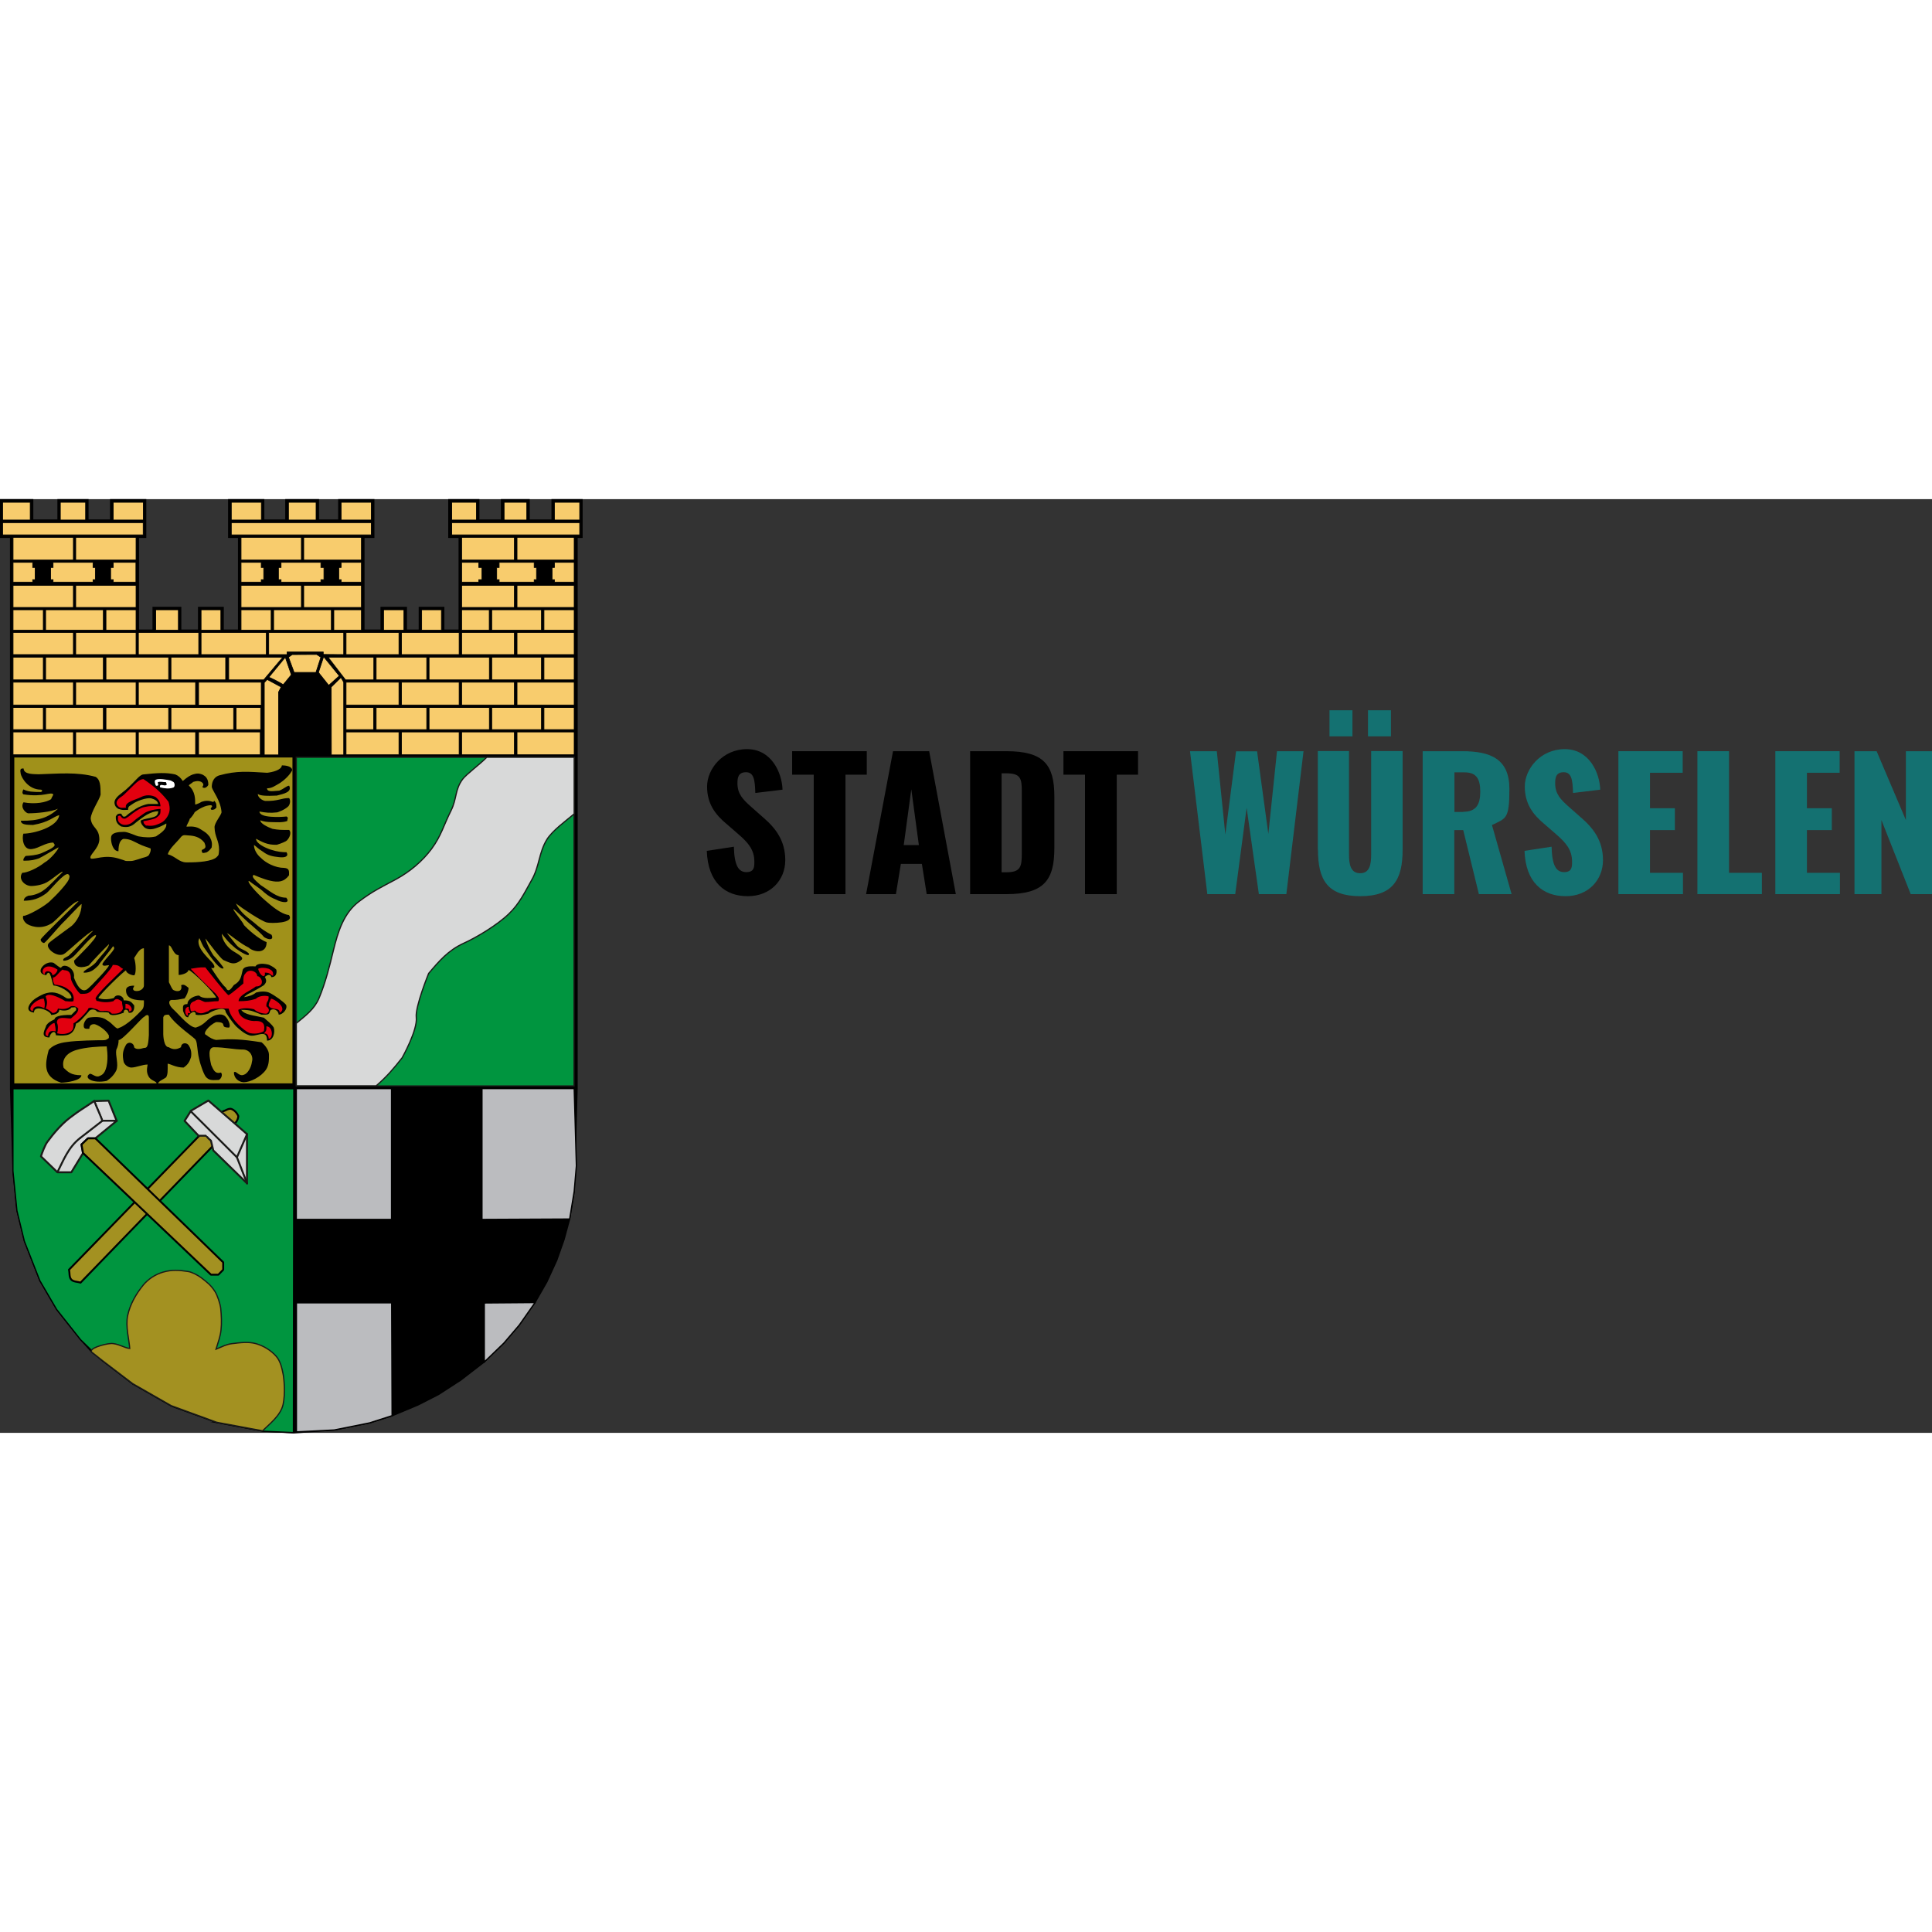 <?xml version="1.0" encoding="UTF-8" standalone="no"?><svg xmlns="http://www.w3.org/2000/svg" xmlns:cc="http://creativecommons.org/ns#" xmlns:dc="http://purl.org/dc/elements/1.1/" xmlns:rdf="http://www.w3.org/1999/02/22-rdf-syntax-ns#" height="320" preserveAspectRatio="xMidYMid meet" version="1.1" viewBox="0 0 1405.8 679.4" width="320">
  <rect x="0" y="0" width="1405.8" height="679.4" fill="#333333" stroke="none"/>
  <defs>
    <style>
      .cls-1, .cls-2, .cls-3, .cls-4, .cls-5, .cls-6 {
        stroke: #000;
      }

      .cls-1, .cls-3, .cls-7, .cls-8, .cls-9, .cls-4, .cls-5, .cls-6 {
        stroke-miterlimit: 22.9;
      }

      .cls-1, .cls-4 {
        fill: #f8cc6d;
        stroke-width: .5px;
      }

      .cls-10 {
        fill: #fff;
      }

      .cls-10, .cls-11, .cls-2, .cls-3, .cls-7, .cls-12, .cls-13, .cls-9, .cls-4, .cls-14, .cls-5, .cls-6 {
        fill-rule: evenodd;
      }

      .cls-11, .cls-15, .cls-2 {
        stroke-linejoin: round;
        stroke-width: 1.4px;
      }

      .cls-11, .cls-15, .cls-7, .cls-8, .cls-9 {
        stroke: #1a1a18;
      }

      .cls-11, .cls-7 {
        fill: #d8d9d9;
      }

      .cls-15 {
        fill: none;
        stroke-linecap: round;
      }

      .cls-2, .cls-9 {
        fill: #a39121;
      }

      .cls-3, .cls-7, .cls-8, .cls-9, .cls-5, .cls-6 {
        stroke-width: .9px;
      }

      .cls-12 {
        fill: #e2000f;
      }

      .cls-8, .cls-6 {
        fill: #00953f;
      }

      .cls-16 {
        fill: #147171;
      }

      .cls-14 {
        fill: #a0911a;
      }

      .cls-5 {
        fill: #bbbcbf;
      }
    </style>
  </defs>
  <!-- Generator: Adobe Illustrator 28.7.0, SVG Export Plug-In . SVG Version: 1.2.0 Build 136)  -->
  <g>
    <g id="Ebene_1">
      <g id="Ebene_1-2">
        <path d="M514.4,255.9l19.6-3c.3,13.5,3.3,18.5,9.1,18.5s5.8-4,5.8-7.6c0-8.6-4.4-13.7-11.4-19.8l-9-7.8c-8-6.7-14-14.5-14-27.1s11.2-27.2,29.1-27.2,25.4,17.3,25.8,29.5l-19.8,2.4c-.3-9.2-.9-15.1-6.8-15.1s-6.2,4.5-6.2,8.1c0,7.7,4,11.8,10,17.1l8.6,7.6c9,7.7,16.2,16.8,16.2,31.2s-10.7,26.2-27.2,26.2-29.1-9.9-29.9-33h.1Z"/>
        <path d="M592.1,200.5h-15.7v-17.1h54.3v17.1h-15.5v86.9h-23.1v-86.9Z"/>
        <path d="M649.9,183.4h26.2l19.4,104h-21.2l-3.5-22h-15.3l-3.6,22h-21.7l19.6-104h0ZM668.6,251.7l-5.5-40.6-5.5,40.6h11Z"/>
        <path d="M706,183.4h26.3c27.1,0,34.9,9.8,34.9,32.9v37.7c0,23.4-7.8,33.4-34.7,33.4h-26.6v-104h0ZM732.5,271.5c10.4,0,11-4.5,11-13.9v-45.3c0-9.1-1-12.8-11.2-12.8h-3.5v72h3.7Z"/>
        <path d="M789.5,200.5h-15.7v-17.1h54.3v17.1h-15.5v86.9h-23.1v-86.9Z"/>
        <path class="cls-16" d="M865.9,183.4h19.5l6.2,60.6,7.8-60.5h15.3l8.2,60.1,6.3-60.2h19.3l-12.5,104h-20l-8.9-62.8-8.3,62.8h-20.3l-12.6-104h0Z"/>
        <path class="cls-16" d="M958.9,255.1v-71.8h22.7v75.2c0,6.5.8,13.7,8.1,13.7s8-7.2,8-13.7v-75.2h22.9v71.8c0,21.8-6.9,33.8-30.8,33.8s-30.8-11.9-30.8-33.8h-.1ZM967.4,153.6h16.7v19h-16.7v-19ZM995.4,153.6h16.7v19h-16.7v-19Z"/>
        <path class="cls-16" d="M1035.2,183.4h28.6c20.9,0,34.5,5.6,34.5,27.5s-2.4,21.3-12.7,26.2l14.3,50.3h-23.8l-11.4-46.6h-6.5v46.6h-23v-104ZM1064.6,227.5c9.6,0,12.5-5.4,12.5-14.6s-2.7-14.1-11.4-14.1h-7.4v28.8h6.4,0Z"/>
        <path class="cls-16" d="M1109.4,255.9l19.6-3c.3,13.5,3.3,18.5,9.1,18.5s5.8-4,5.8-7.6c0-8.6-4.4-13.7-11.4-19.8l-9-7.8c-8-6.7-14-14.5-14-27.1s11.2-27.2,29.1-27.2,25.4,17.3,25.8,29.5l-19.8,2.4c-.3-9.2-.9-15.1-6.8-15.1s-6.2,4.5-6.2,8.1c0,7.7,4,11.8,10,17.1l8.6,7.6c9,7.7,16.2,16.8,16.2,31.2s-10.7,26.2-27.2,26.2-29.1-9.9-29.9-33h.1Z"/>
        <path class="cls-16" d="M1177.7,183.4h46.7v15.7h-23.8v25.8h18.1v15.9h-18.1v31.1h24v15.5h-47v-104h.1Z"/>
        <path class="cls-16" d="M1235.1,183.4h23v88.5h23.9v15.5h-46.9v-104Z"/>
        <path class="cls-16" d="M1291.9,183.4h46.7v15.7h-23.8v25.8h18.1v15.9h-18.1v31.1h24v15.5h-47v-104h.1Z"/>
        <path class="cls-16" d="M1349.3,183.4h16.2l21.3,50.1v-50.1h19v104h-15.5l-21.3-53.9v53.9h-19.6v-104h0Z"/>
        <g>
          <polygon class="cls-3" points="389.3 584.6 377.8 601 366.6 614.1 352.4 627.8 335.3 641 319.1 651.5 304.2 659.1 285.3 667 269.6 672 243.1 677.3 214.1 679.4 191.1 678.1 157.7 671.8 124.6 659.7 96.6 643.7 67.1 621 58.6 611.5 41.2 589.5 29 568.6 17.8 539.8 12.4 517.6 9.5 488.7 7.7 429.6 7.7 27.8 0 27.8 0 .4 23.8 .4 23.8 15.2 42.2 15.2 42.2 .4 64 .4 64 15.2 80.5 15.2 80.5 .4 106 .4 106 27.8 100.7 27.8 100.7 95.3 111.4 95.3 111.4 78.8 131.5 78.8 131.5 95.3 144.5 95.3 144.5 78.8 162.4 78.8 162.4 95.3 173.6 95.3 173.6 27.8 166.4 27.8 166.4 .4 191.9 .4 191.9 15.2 208 15.2 208 .4 231.7 .4 231.7 15.2 246.5 15.2 246.5 .4 272 .4 272 27.8 264.8 27.8 264.8 95.3 277.3 95.3 277.3 78.8 295.7 78.8 295.7 95.3 305.1 95.3 305.1 78.8 322.9 78.8 322.9 95.3 334.1 95.3 334.1 27.8 326.6 27.8 326.6 .4 348.4 .4 348.4 15.2 364.9 15.2 364.9 .4 385 .4 385 15.2 401.7 15.2 401.7 .4 423.5 .4 423.5 27.8 419.9 27.8 419.9 428.9 418.5 479.8 417.8 503.7 414.5 523.8 410.4 538.9 405.1 553.9 397.9 569.6 389.3 584.6"/>
          <path class="cls-10" d="M120.8,205.9h-.2c-1.9.1-3.9-.6-5.6,0-.6.2.5,1.7,0,2.3-.4.5-1.5.5-1.7,0-.5-1.2-1.2-3.4,0-4,2.1-1.2,8.3,0,10.8.5,0,0,1.6.7,2.1,1.1,1.1.8,1.2,3.5,0,4-3,1.2-6.4.7-9.4,0-.7-.1-.5-1.5,0-1.7,1.2-.5,2.8.6,4,0s0-1.3,0-2v-.2Z"/>
          <path class="cls-13" d="M108.3,213.5c-1.1.4-4.9-1-5.6-1.8-.8-.9-.5-2.5,0-3.6.2-.5,1.2-.4,1.7,0,.4.3-.4,2.1,0,2.6.3.4,1.2.1,1.8.5,1.9,1,2.4,2.2,2,2.3h0Z"/>
          <path class="cls-12" d="M106.4,237.7c-1.7-1.8-1.7-1.2-2.1-3.3,1.7-.5,1.7-.2,5.5-1.2,2.7-.7,3.6-.8,5.6-2.7,1.4-1.3,1.4-2.2,1.4-5.1-2.8,0-9.3,1.2-11.9,3.2-2.5,1.9-5.7,3.8-7.7,5.8-3.3,3.2-7.5,3.1-9.4,1.7-2-1.4-2.1-2.3-1.9-5.4,2.7-1.6,1.6,2.4,5.4,1.7,2.7-1.4,4.2-3.2,7.6-5.4,3.8-2.4,4.1-2.7,9-3.5,2.9-.5,5.9,0,8.9,0-.3-3.5-1.3-4.8-3.5-6.7-3-1.6-7.2-1.9-10.7,0-3.6,1.9-12.4,3.6-10.9,7.7-2.6,0-4.1.6-5.7-1-2.3-2.1-1.1-4.8,1.9-6.7,1.9-1.2,2.7-2.1,4.2-3.6s3.4-3.3,5.4-5.3,4.5-4.2,6.9-4.2c9.3,6.3,13.8,10.9,18.2,16.5,1.5,5,1.1,8.3-1.7,12.1-2,2.5-3,3-5.7,4.1-2.7,1.2-5.4,1.6-8.7,1v.3Z"/>
          <rect class="cls-8" height="239.2" width="202.1" x="215.6" y="187.8"/>
          <path class="cls-6" d="M191.1,678.1l-33.4-6.2c.5,0-33.8-12.1-33.1-12.1l-28-16-22.7-17.3-15.3-14.9-17.4-22-12.2-20.9-11.3-28.8-5.4-22.2-2.9-28.9v-59.8h204.4c0,82.6-.3,167.5-.3,250.2l-22.6-1h.2Z"/>
          <path class="cls-7" d="M215.6,427v-45.6c6.6-5.5,13.1-10.2,16.5-18.2,4.8-11.5,7.7-23.3,10.5-34.9,3.3-13.4,7.4-27.1,18.7-35.6,9.9-7.5,16.6-10.6,27.2-16.3,9.8-5.4,18.8-12.9,25.5-21.9,7.1-9.6,8.8-17.2,14.2-27.9,4.3-8.6,2.7-15.1,8.4-22.8,2.9-3.8,12.3-10.6,17.6-16h63.6v41.2c-5.9,5-15.8,12.1-19.9,18.7-5.8,9.5-5.4,19.5-10.9,29.2-5.1,9.1-9.2,17.7-16.8,24.9-8.4,8.1-23.4,17.1-32.7,21.3-11.4,5.2-18,13-25.6,22,0,0-9.9,24.3-9,31.9,1.1,9.3-10.3,29.5-10.3,29.5-6.1,7.7-10.8,13.4-18.9,20.4h-58.1Z"/>
          <path class="cls-2" d="M162.4,445.4c2.5-.8,3-1.8,5.5-1.8,2.1.5,4.4,2.6,5.5,5.3,0,1.1-.5,2.7-1.5,4.2l-113.3,117c-2.3-.8-5.2-.5-6.8-2.3s-1-4.8-1.6-7.1l112.1-115.3h.1Z"/>
          <polygon class="cls-11" points="68.5 438 79 437.7 84.9 452.4 74.4 452.4 68.5 438"/>
          <path class="cls-11" d="M69.4,465.1h-5.4l-4.7,4.5,1.1,6.3-8.5,13.9h-10.1c-4-3.9-8-7.7-12-11.6.8-2.6,3-8.4,4.7-10.6,4.1-5.6,9.9-12.6,16.6-17.7,7.8-5.9,8.9-6.1,17.5-12,1.7,4.7,4.2,9.7,5.9,14.4h10.5l-15.5,12.7h0Z"/>
          <path class="cls-15" d="M41.8,489.7c4.3-8.3,7.7-18,16.6-24.9"/>
          <line class="cls-15" x1="58.4" x2="74.4" y1="464.8" y2="452.4"/>
          <path class="cls-11" d="M179.8,497.9l-24.6-24-1.7-7.1-1.9-1.7s-1.6-1.9-1.7-1.9h-5.4l-10.2-10.8,4.7-7.4,12.6-7.4,28.1,24.4v35.9h0Z"/>
          <polyline class="cls-15" points="179.8 497.9 172.4 478.9 138.8 445.4"/>
          <line class="cls-15" x1="179.8" x2="172.4" y1="462" y2="478.9"/>
          <polygon class="cls-2" points="153.5 564.3 60.4 475.8 59.3 469.6 64 465.1 69.4 465.1 162.4 555.3 162.4 560.7 158.9 564.3 153.5 564.3"/>
          <g>
            <rect class="cls-1" height="16.6" width="43.9" x="9.5" y="169.4"/>
            <rect class="cls-1" height="16.6" width="43.9" x="55.1" y="169.4"/>
            <rect class="cls-1" height="16.6" width="41.6" x="100.7" y="169.4"/>
            <rect class="cls-1" height="16.6" width="44.9" x="144.5" y="169.4"/>
            <polygon class="cls-4" points="192.3 133.5 194.4 131.2 204.6 136.7 202.7 140.4 202.7 186.1 192.3 186.1 192.3 133.5"/>
            <polygon class="cls-4" points="241 136.7 248.1 129.7 248.2 129.9 250.1 133.2 250.1 186.1 241.1 186.1 241 136.7"/>
            <rect class="cls-1" height="16.6" width="38.5" x="251.8" y="169.4"/>
            <rect class="cls-1" height="16.6" width="42" x="292.1" y="169.4"/>
            <rect class="cls-1" height="16.6" width="38.4" x="335.9" y="169.4"/>
            <rect class="cls-1" height="16.6" width="41.6" x="376.2" y="169.4"/>
            <rect class="cls-1" height="16.1" width="22" x="9.5" y="151.6"/>
            <rect class="cls-1" height="16.1" width="42" x="33.2" y="151.6"/>
            <rect class="cls-1" height="16.1" width="45.6" x="77.1" y="151.6"/>
            <rect class="cls-1" height="16.1" width="45.6" x="124.4" y="151.6"/>
            <rect class="cls-1" height="16.1" width="17.9" x="171.8" y="151.6"/>
            <rect class="cls-1" height="16.1" width="20.1" x="251.8" y="151.6"/>
            <rect class="cls-1" height="16.1" width="36.8" x="273.7" y="151.6"/>
            <rect class="cls-1" height="16.1" width="43.9" x="312.2" y="151.6"/>
            <rect class="cls-1" height="16.1" width="36.2" x="357.8" y="151.6"/>
            <rect class="cls-1" height="16.1" width="22" x="395.8" y="151.6"/>
            <rect class="cls-1" height="16.6" width="43.9" x="9.5" y="133.2"/>
            <rect class="cls-1" height="16.6" width="43.9" x="55.1" y="133.2"/>
            <rect class="cls-1" height="16.6" width="41.6" x="100.7" y="133.2"/>
            <polygon class="cls-4" points="190.1 149.9 144.5 149.9 144.5 133.2 190.1 133.2 190.1 149.9"/>
            <rect class="cls-1" height="16.6" width="38.5" x="251.8" y="133.2"/>
            <rect class="cls-1" height="16.6" width="42" x="292.1" y="133.2"/>
            <rect class="cls-1" height="16.6" width="38.4" x="335.9" y="133.2"/>
            <rect class="cls-1" height="16.6" width="41.6" x="376.2" y="133.2"/>
            <path class="cls-4" d="M195.5,129.7l12.1-14.7,4.4,12.8-5.9,7.2c-1.4-1-9.8-5.4-10.6-5.4h0Z"/>
            <polygon class="cls-4" points="231.7 126.1 235.5 114.6 246.9 128.6 239.2 135.5 231.7 126.1"/>
            <rect class="cls-1" height="16.5" width="22" x="9.5" y="115"/>
            <rect class="cls-1" height="16.5" width="42" x="33.2" y="115"/>
            <rect class="cls-1" height="16.5" width="45.6" x="77.1" y="115"/>
            <rect class="cls-1" height="16.5" width="39.8" x="124.4" y="115"/>
            <polygon class="cls-4" points="191.9 131.5 166.4 131.5 166.4 115 205.8 115 191.9 131.5"/>
            <polygon class="cls-4" points="238.7 115 272 115 272 131.5 251.4 131.5 238.7 115"/>
            <rect class="cls-1" height="16.5" width="36.8" x="273.7" y="115"/>
            <rect class="cls-1" height="16.5" width="43.9" x="312.2" y="115"/>
            <rect class="cls-1" height="16.5" width="36.2" x="357.8" y="115"/>
            <rect class="cls-1" height="16.5" width="22" x="395.8" y="115"/>
            <polygon class="cls-4" points="214 126.1 213.9 125.8 209.9 115 212.6 113.1 230.4 113 233.5 115 230 125.8 229.7 126.1 214 126.1"/>
            <rect class="cls-1" height="16.1" width="43.9" x="9.5" y="97"/>
            <rect class="cls-1" height="16.1" width="43.9" x="55.1" y="97"/>
            <rect class="cls-1" height="16.1" width="43.9" x="100.7" y="97"/>
            <rect class="cls-1" height="16.1" width="47.5" x="146.3" y="97"/>
            <polygon class="cls-4" points="235.2 113 235.2 111.2 208.9 111.2 208.9 113.1 195.5 113.1 195.5 97 250.1 97 250.1 113.1 235.2 113"/>
            <rect class="cls-1" height="16.1" width="38.5" x="251.8" y="97"/>
            <rect class="cls-1" height="16.1" width="42" x="292.1" y="97"/>
            <rect class="cls-1" height="16.1" width="38.4" x="335.9" y="97"/>
            <rect class="cls-1" height="16.1" width="41.6" x="376.2" y="97"/>
            <rect class="cls-1" height="14.8" width="22" x="9.5" y="80.5"/>
            <rect class="cls-1" height="14.8" width="42" x="33.2" y="80.5"/>
            <rect class="cls-1" height="14.8" width="21.9" x="77.1" y="80.5"/>
            <rect class="cls-1" height="14.8" width="16.5" x="113.3" y="80.5"/>
            <rect class="cls-1" height="14.8" width="14.4" x="146.3" y="80.5"/>
            <rect class="cls-1" height="14.8" width="21.9" x="175.4" y="80.5"/>
            <rect class="cls-1" height="14.8" width="42" x="199.1" y="80.5"/>
            <rect class="cls-1" height="14.8" width="20.1" x="242.9" y="80.5"/>
            <rect class="cls-1" height="14.8" width="14.8" x="279.1" y="80.5"/>
            <rect class="cls-1" height="14.8" width="14.4" x="306.8" y="80.5"/>
            <rect class="cls-1" height="14.8" width="20.1" x="335.9" y="80.5"/>
            <rect class="cls-1" height="14.8" width="36.2" x="357.8" y="80.5"/>
            <rect class="cls-1" height="14.8" width="22" x="395.8" y="80.5"/>
            <rect class="cls-1" height="16.1" width="43.9" x="9.5" y="62.7"/>
            <rect class="cls-1" height="16.1" width="43.9" x="55.1" y="62.7"/>
            <rect class="cls-1" height="16.1" width="43.9" x="175.4" y="62.7"/>
            <rect class="cls-1" height="16.1" width="42" x="221" y="62.7"/>
            <rect class="cls-1" height="16.1" width="38.4" x="335.9" y="62.7"/>
            <rect class="cls-1" height="16.1" width="41.6" x="376.2" y="62.7"/>
            <polygon class="cls-4" points="9.5 60.4 9.5 46 23.8 46 23.8 49.7 25.6 49.7 25.6 58.6 23.8 58.6 23.8 60.4 9.5 60.4"/>
            <polygon class="cls-4" points="38.6 60.4 38.6 58.6 36.8 58.6 36.8 49.7 38.6 49.7 38.6 46 67.7 46 67.7 49.7 69.4 49.7 69.4 58.6 67.7 58.6 67.7 60.4 38.6 60.4"/>
            <polygon class="cls-4" points="82.4 60.4 82.4 58.6 80.5 58.6 80.5 49.7 82.4 49.7 82.4 46 98.9 46 98.9 60.4 82.4 60.4"/>
            <polygon class="cls-4" points="175.4 60.4 175.4 46 190.1 46 190.1 49.7 191.9 49.7 191.9 58.6 190.1 58.6 190.1 60.4 175.4 60.4"/>
            <polygon class="cls-4" points="204.5 60.4 204.5 58.6 202.6 58.6 202.6 49.7 204.5 49.7 204.5 46 233.5 46 233.5 49.7 235.7 49.7 235.7 58.6 233.5 58.6 233.5 60.4 204.5 60.4"/>
            <polygon class="cls-4" points="248.2 60.4 248.2 58.6 246.5 58.6 246.5 49.7 248.2 49.7 248.2 46 263 46 263 60.4 248.2 60.4"/>
            <polygon class="cls-4" points="335.9 60.4 335.9 46 348.4 46 348.4 49.7 350.7 49.7 350.7 58.6 348.4 58.6 348.4 60.4 335.9 60.4"/>
            <polygon class="cls-4" points="363.2 60.4 363.2 58.6 361.4 58.6 361.4 49.7 363.2 49.7 363.2 46 388.7 46 388.7 49.7 390.4 49.7 390.4 58.6 388.7 58.6 388.7 60.4 363.2 60.4"/>
            <polygon class="cls-4" points="403.4 60.4 403.4 58.6 401.7 58.6 401.7 49.7 403.4 49.7 403.4 46 417.8 46 417.8 60.4 403.4 60.4"/>
            <rect class="cls-1" height="16.5" width="43.9" x="9.5" y="27.8"/>
            <rect class="cls-1" height="16.5" width="43.9" x="55.1" y="27.8"/>
            <rect class="cls-1" height="16.5" width="43.9" x="175.4" y="27.8"/>
            <rect class="cls-1" height="16.5" width="42" x="221" y="27.8"/>
            <rect class="cls-1" height="16.5" width="38.4" x="335.9" y="27.8"/>
            <rect class="cls-1" height="16.5" width="41.6" x="376.2" y="27.8"/>
            <rect class="cls-1" height="8.9" width="102.3" x="1.9" y="17.1"/>
            <rect class="cls-1" height="8.9" width="101.9" x="168.3" y="17.1"/>
            <rect class="cls-1" height="8.9" width="93.1" x="328.7" y="17.1"/>
            <rect class="cls-1" height="12.9" width="20.1" x="1.9" y="2.3"/>
            <rect class="cls-1" height="12.9" width="18.4" x="43.9" y="2.3"/>
            <rect class="cls-1" height="12.9" width="21.9" x="82.4" y="2.3"/>
            <rect class="cls-1" height="12.9" width="21.9" x="168.3" y="2.3"/>
            <rect class="cls-1" height="12.9" width="20.1" x="209.9" y="2.3"/>
            <rect class="cls-1" height="12.9" width="22" x="248.2" y="2.3"/>
            <rect class="cls-1" height="12.9" width="18" x="328.7" y="2.3"/>
            <rect class="cls-1" height="12.9" width="16.5" x="366.8" y="2.3"/>
            <rect class="cls-1" height="12.9" width="18.4" x="403.4" y="2.3"/>
          </g>
          <path class="cls-5" d="M215.6,524.1v-95.2h69.3v95.2h-69.3Z"/>
          <polygon class="cls-5" points="389.3 584.6 377.8 601 366.6 614.1 352.4 627.8 352.4 584.9 389.3 584.6"/>
          <polygon class="cls-5" points="419.4 485.1 417.8 503.7 414.5 523.8 350.7 524.1 350.7 428.9 417.8 428.9 419.4 485.1"/>
          <path class="cls-5" d="M269.6,672l-26.4,5.3-27.5,1.4v-93.9h69.3c0,27.6.3,54.4.3,82.1l-15.7,5h0Z"/>
          <path class="cls-9" d="M67.1,621c-3.7-2.9,8.9-6.3,13.5-6.6,4.7-.3,10.2,3.3,13.8,3.6-.3-5.4-3.2-16.2-1.5-24,1.7-8.1,6.1-15.7,11.3-22.1,3.7-4.5,9-7.9,14.6-9.5,6.4-1.8,11.6-1.4,18.1-.4,2.8.4,7.2,2.8,9.5,4.5,4.3,3.4,6.8,5.1,10,10,1.8,2.8,3.8,8.9,4.2,12.3.5,5.3.8,10.6.2,15.9-.5,4.6-2.1,8.9-3.6,13.8,4.6-1.9,7.5-3.5,11.5-4,5.8-.7,11.9-1.6,17.6,0,5.5,1.6,10.8,4.8,14.6,9.1,3.1,3.5,4.2,8.5,5.1,13,.7,3.5,1.7,14.1,0,22.1-1.8,8.3-10.6,14.8-14.9,19.2l-33.4-6.2-33.1-12.1-28-16-22.7-17.3-6.8-5.4h0Z"/>
          <path class="cls-12" d="M187.9,341.7c1.8-.9,4.6-.9,7.6,0,1.7,1,3.6,1.4,3.2,5.1-2.4-.6-1.7-2.3-6-2.3,0,.5.5,2-.8,2.6-1.9,0-4-3.9-4-5.4h0Z"/>
          <path class="cls-12" d="M203.5,373.8c.1-4.5-5.7-1.4-8-5.2.1-2,.6-2.6,1.7-5.1,2.3,0,12.6,6.9,6.2,10.3h.1Z"/>
          <path class="cls-12" d="M195.5,392.6c0-1.9-1.1-4.5-3.6-3.6,1.1-1.6,2.3-1.7,1.9-5.4,4.9,0,5.1,9,1.7,9h0Z"/>
          <path class="cls-12" d="M181,388.2c-2.5-.9-13.1-9.2-14.6-17.5-3.6,0-12.8-.8-14.8,1.9-3.1.8-4.5,2.6-8.8.6-1-2.5-2.6.5-4-.9-.8-3.9-.8-5.9,2.9-7.1,3.1-2.4,4.7,0,7.5.7,4.2,0,5.4-.6,9.7-.6,1.1-2.5-.5-3.3-1.9-5.4-4.8-4.4-18.2-17.8-18.2-18.2,3.8-.5,6.1-1.2,10.6-1,0,0,15.7,20.2,16.9,20.2,2.1-.9,10.7-8.5,10.8-8.5,0-3.1-.3-5.6,1.7-7.5,2.3-3.4,8.4-1.4,8.4,2.2,3.2,0,6.1,7.5-1.1,7.5-2.9,2.7-12.5,6-12.5,10.7,5.1,0,8.1-.3,12.5-1.7,2.8-2.7,7.9-2.4,9.4-1.7,0,4.4-1.7,2.7-1.7,7.1,3.4,2.5,1.4,4.9,0,5.4-2.6,0-6.8-1-8.9-3.2-4.4-1.1-8.7-1.1-11.5.4.4,6.6,9.1,8.5,12.8,8.1,6.3,0,6.6,3.5,5.8,7.4-2.8,1.8-7.6,2.3-10.9,1.2h0Z"/>
          <path class="cls-12" d="M93.9,372.7c0-2.2-.3-2-2.6-2v-3.5c3.9-.1,6.5,5.5,2.6,5.5Z"/>
          <path class="cls-12" d="M41.8,342.4c0,1.6-2.2,4-3.7,4,0-3.1-5.6-4.3-5.6-.6-3.9-1.4,0-9.7,9.3-3.5h0Z"/>
          <path class="cls-12" d="M31.9,363.5c.7,2.6,1,4.6.3,7.1-2.5-2-8.3-2.5-8.3,1.9-5.6-1.1,3-9.4,8.1-9h0Z"/>
          <path class="cls-12" d="M39.7,381.2c.4,2.3.8,3.2.8,6.1,0,0-5.5-1.9-5.5,3.4-4.9,0,1.2-9.5,4.7-9.5Z"/>
          <path class="cls-12" d="M41.6,388.7c.7-2.3.8-6.2-.2-7.7,0-5.2,6.4-3.1,10.2-3.1,2.2-2.1,5.4-4,5.4-7.2-1.1-1.1-3-2.3-5.4-1.7-3.1,2.2-5.9,2.2-9.4,1.7-.6,1.8-1.5,3.2-4.1,3.2,0-.4-3.6-3.2-4.9-3.2,1.4-3.6,1.3-5.4,0-8.9,2.9-3.7,13.7,3.1,14.4,3.5,1.9,0,3.9.6,5.8,0,.8-3-.5-5.7-1.9-7.1-3-2.5-5.3-4.3-11.8-5-.6-1.5-1.3-1.7-1.2-5.1,2.3,0,4-3.7,7.2-5.9,0,1.5,5.9-1.4,5.9,6.7.2,2.4,5.2,10.4,7.1,11.1,4.6,0,5-.3,7.1-1.7,2.8-3.2,16.2-17,16.2-19.4,5.6,0,4.6,1.6,7.6,2.9-3.5,3.7-20.1,18.8-20.1,21.7,1,1,0,1.7,1.7,1.7,3.8,1.1,7.5,1.1,11.3.1,2.2-3,4.3-1,6.3.3,0,2.6.6,3,.6,5.4-1.7,3.5-4.8,3.4-8,3.4-3.6-4.1-7.3-.2-10.5-3.1-3.4-.7-4.8-2-6.7-.7,0,1.9-9.3,10.7-10.7,10.7,0,3,0,4.5-1.7,5.9-2.4,2.1-7,2.4-10,1.5h-.2Z"/>
          <path class="cls-12" d="M137.4,369.5c-.4,2,.6,2.5,1.3,4.7-2.7-.7-1.9-.4-1.9,1.7-2.3,0-3.3-6.5.6-6.5h0Z"/>
          <path class="cls-14" d="M155.3,220.4c-3.2-1.1-5.6-1.3-9,0,0,.2-3.3,1.8-4.3,1.8,0-3.8.3-9.3-4.6-13.8,0-.7,3-2.1,3-2.6,2.7-.8,3.9-.9,5.8-.2,1.9,1.1,2.3,2.2,1,3.8,1.4,1.7,3.7,0,4.4-1.5,0-4.6-2-6.2-3.9-7.3-3-1.3-4.5-1.1-7.3-.3-2.1.8-3.7,1.6-7.4,4.8-1.6-2.4-3-3.8-5.5-4.8-6.8-1.5-12.8-1.1-23.2,0-2.9.3-5.5,4.7-12.7,11.1-2.9,2.6-8,5.3-8.3,9.2,0,2.4,1.2,3.8,2.7,4.7,3.4,1.2,3.3.8,7.2.8,0-2.9,1.2-2.7,3.3-4.3,2.6-2,10.1-4.8,13.5-4.1,2.3.7,4.6,1.6,5.1,4.1h-7.1c-2.9.4-7,2.1-9.1,3.5-2.6,1.8-4.4,2.7-7.5,5.5-1.6.5-1.8.5-3.2-1.9-2.2-.3-3,.4-3.9,1.9-.3,4.3,1.6,6,3.9,7.4,4.3.9,6.8.2,9.4-1.8,1.8-1.6,6.8-5.4,9.3-6.8,3.2-1.7,5.5-2.5,8.3-2.5-.5,2.8-.9,3.7-5.2,4.7-2,.5-4.8.8-7.1,1.8-1.4.6.4,3.6,1.6,4.7,1.6,1.7,4.4,2.6,8.5,1.3,3.2-1,5.4-2.1,8-3.6.6,4.3-4.3,7.2-7.5,9.4-4,1-7.9.8-12.6,0-1.5-.2-7.8-3.3-10.6-3.3-10,0-9.5,3.3-9.5,5.1,0,2.8,1.4,9,5.4,9,0-5.5,1.3-8.1,3.6-9,5.1,0,7.6,2,11.1,3.6,3,1.6,7.5,2.8,8.7,3.4.2,1.1,0,2.4-.9,4.1-.6,1.5-1.9,1.8-3.4,2.3-.8,0-7.8,2.8-10.1,2.7-5.8,0-1.9.2-9-1.8-10.2-3.1-17.3.9-20.1,0-2-2.2,5.8-6.8,6.2-13.7,0-8.8-5.5-8.2-6.3-15.4.2-5,6.5-13.8,7.2-17.4,0-6.7-.3-10.8-3.5-12.9-13.6-3.8-27.6-2.3-41.6-1.9-2.7-.2-10.9.4-10.9-4.2-2.5-.2-2.7.8-2.1,4,.6,2.6,5.3,11.4,14.8,11.4.7.4,1.4.8,0,1.7-6.2,0-9.4-.2-12.9-1.9-.6,1.2-1.1,2.7,0,3.6,14.9,2.3,19.6-2.1,21.8,0,0,.5-1.6,3-1.6,3.5-3.6,2.4-11.6,3.9-20.1,2.3-2.5,3.8,1.5,7.6,3.3,8,6,0,16.4-.9,21.8-3.3-6.8,6.3-14,8.9-27,8.7,0,3.7,7.4,2.8,8.7,3.1,12.3-2.1,14.7-6,19.2-7.2-1.1,8.8-18.7,13.5-26.1,13.5-1.1,3-.4,12.2,6.3,11.2,5.1-.6,9.7-4.7,15.5-4.7,0,0,.8,1.4,1,1.5.2,2.2-6.6,4.8-9.8,6.3-4,1.5-8.2,1.7-11.1,1.9-.8.1-2.5,2.8-1.7,3.5,5.7,0,8.1-.7,11.1-1.7,1.8-.7,14.2-8.2,14.3-8,0,1.5-5.9,8.7-10.3,11.1-4.8,3.9-12.5,7.4-16.1,7.4-3.1,4.3,1.4,9.4,6.4,9.6,3.1,0,9.3-.9,12.9-3.6,2.7-1.6,10.3-8.1,10.1-6.5-2.2,1.9-10.9,11.4-13.5,12.9-3.5,2.8-8.4,4.2-11.3,4.2-1.9.7-3.4,1.7-3.5,3.7,6.3,0,11.1-1.5,16.4-5.4,2.5-1.8,13-15.3,15.9-13.9,0,0,1.5.9.8,2.6,0,3-10.7,14-13.7,16.6-3.3,3.7-17.1,11.5-19.8,11.1-.8,2,.9,4.4,2.2,5.5,1.7,1.4,9.9,5.3,18.4,0,3.2-1.7,15.5-16.2,19.7-16.2-6.9,6.9-26.7,26.1-27.6,27.8-.1,1.9,1.9,2.7,2.5,2.7,1.7-1.1,10.2-11.2,12.7-13.8,2.6-2.3,13.7-14.6,14.6-14.6,0,6.9-3.6,12.7-7.2,15.9-5.4,4.1-14.7,10.6-16.6,12.5-3.7,3.3,6.6,11.5,11.5,7.6,1.8-1,18.1-16.5,20.7-16.5-1.8,1.4-13.5,14.3-17.9,18.2-1.8,1.1-4.8,2-3.7,3.6,3.7,0,7.1-2.6,9.5-5.4,2.2-2.1,12.3-14.3,14.1-13.2,1.3,1.8-13.2,15.7-15.9,18.5,0,6,7.1,5.2,10.7,3.5,1.9-2.4,11.6-12.6,14.7-15.5,0,2.9-5.8,8.4-8.6,12-2.7,4.6-11,7.1-9.7,8.8,5.9,0,8.1-3.1,10.7-5.4,0-.7,10.4-13.2,10.4-13.7,1-.3.6.8,1,1.1.3,1.9-8.9,10.3-8.6,12,.8,1.7,2.8.5,4.8.5,0,1.9-14.5,16.6-14.8,16.6-5.5,5.7-9.6-4.6-10.7-7.6,1.2-6.7-7.4-11-9.4-7.1-1,0-3.3-2.1-5.4-3.6-6.3-2.2-14.6,7.7-5.4,9,3.1-6.3,4.2,6.2,5.4,7.5,3.9,0,13,4.7,13,9-.9.6-2.7.8-4,0-5.8-4.1-10.1-5-16-2.9-1.9.8-5.9,2.8-7.8,4.6-.2-.1-8.3,7.8.5,9,0-6.3,12.5-1.2,12.5,1.7,2.5,0,6-1.1,6-3.8,2.1,1,7.2,1,8.7-1.6,2.8,0,3.5-1,3.5,1.9-1.2,1.1-2.3,2.4-3.5,3.5-8.5-.1-12.2,1.3-12.2,3.2-3.5,1.7-4.6,2.4-6.1,4.5,0,1.6-5.4,8.7,2.3,8.7.8-3.7,4.4-5.9,4.8-1.6,7.5.5,13,.7,14.6-8.5,2.6-.8,5.2-4.2,8.9-8.3,1.4-2.6,5-2.5,6.4-.4,3.2.8,5.6,0,8.6.8.8,3.3,8.1,1.1,10.8,0,0-3.5,3.6-2.4,3.6,0,3.4.7,4.4-2.6,4-5.4-2-2.2-2.4-3.6-7.6-3.6,0-3.6-5.7-5.1-7.1-1.7-4,1.2-8.7,1.2-11.3,0,0-1.6,18.9-20.1,20.1-20.1,0,2,4,3.6,5.9,3.6,1.5-.7,1.5-8.4,0-12.6,1.6-2.2,3.7-7,7.1-7.1v27.2c0,2.2-3.3,4.9-7.1,3.6-1.8-1.3,0-2.4,0-3.6-3.7,0-6,1-5.9,3.5,0,6.6,7.4,7.2,13,7.2,0,2.5.3,5.4-1.7,7.2-2.3,2.5-10.7,11.1-16.6,12.9-1.7,1.7-4.3-3.4-8.9-5.8-3.4-2.8-9.7-2.3-13-1.7-1.8.6-3.7,3.6-3.6,5.8,0,2.6,1.6,2.3,4.1,2.3,0-2.8,1.9-3.4,3.6-3.4,2.1.3,8.3,3.8,10.6,8.2v1.9c-1.1.8-1.7,1.5-3.6,1.6-4.5,0-19.9.2-26.9,1.3-6.2.7-10.9,2.8-13.3,5.9-2.5,9.6-4.5,19.3,9,23.7,3.7,0,14.8-1.5,14.8-5.4-7.7,0-9.8-2.5-12.9-5.4-1.6-5.8,1.8-10.8,9.3-13,7-2.1,17-2.6,22.1-2.6-.3,0,1.4,7.4-.2,14.6-1.4,6-3.9,6.4-5.7,7.2-2.5.6-4.7-1.9-6.4-1.9-5.1,3.1,2.4,7.3,12.2,5.2,2.2-1.4,5.1-3.7,7-7.6,1.9-4.5-.8-10.7,0-15,1.2-2.5,1.7-4.7,1.7-7.1,3.2,0,17.3-16.9,18.6-16.9,1.3-1.4,3.4-2.2,3.4.4v12.9c-.5,9-1.5,9.3-3.5,9.3-2.9.9-5.8,1.3-7.2-.4,0-3.1-3.9-4.7-5.9-1.9-2.5,4.5-2.8,7.3-1.7,12.6.9,2.2,3,3.8,5.4,4,3.6,0,8.2-2.2,12-2.2-.8,4.1-.7,6.5,1.1,9.3,1.9,2.6,5.4,2.9,5.4,4.4H10.4v-237.1h202.4v237.1h-97.7c0-1.5,4.2-3.1,5.8-4.4,1.3-2.5,1.1-4.5,1.1-9.9,1.7,0,5.9,2.8,11.6,2.8,3.3-2.2,4.4-4.5,5.4-7.6.7-4.1-.6-7-1.9-8.9-1.9-2.1-5.4-1.3-5.4,1.7-3.3,1.9-6,1.8-8.9,0-3.5,0-4.1-7.9-4-10.7v-11.1c.6-.8,0-1.9,4-1.9,5.5,8.3,18.8,16.6,19.6,18.4,1.3,2.4,1.1,8.2,2.4,13.4,1,4.9,3.7,12.3,5.3,13.8,1.9,1.8,3.1,2.3,9,1.9,1.5-.4,3.3-3.5,1.7-5.4-4.5,1.3-5.5-2.1-7.1-5.4-1.4-6-2.5-12.5,1.7-13,8.5,0,14.5,1.7,21.9,1.7,5,.4,7.2,5.4,6,9-.5,4-3.1,8.6-6,9.4-3.6,1.4-5.8-3.7-7.1-1.7,0,3.9,3.2,6.9,7.1,7.1,4.8,0,12.6-3.9,16.2-9.1,2.4-3.4,2.2-8,2.2-11s-2.6-6.8-5.4-9c-15.1-2.3-21.2-2.6-33.1-1.7-1.9-.3-4.7-1.6-7.1-3.6-3.2-.9,2-7.1,7.1-9.4,9.3,0,1.7,4,9.4,4,1.3-.5.3-4.9-2.1-7.5-2.4-3.2-7.5-2.2-10.7,0-4,2.4-5.1,5.5-11.3,7.5-4.6,0-12-9.2-16.1-13-4-3.5-4-6.7-1.7-7.1,3.5.2,5.8-.4,9.6-1.1,1.5-2,2.9-5.4,2.9-7.7-1.6-1.2-3.3-3.1-5.4-1.9,1.1,4.3-2.3,5.1-5.4,3.6-1.2-.4-2.1-3.2-3.5-5.8v-26.8c2.3,0,3.1,7.1,7.1,7.1v14.4c2.5,0,7.1-1.5,7.1-3.6,2.3,0,20.1,17.8,20.1,20.1-3.1,0-9.6,1.3-12.3-1.5-3.2,0-8.5,2.4-8.5,6.2-4,0-3.2,2-3.2,5,1,2.4,1.5,4.6,3.8,4.6,0-2.3,5.4-6.4,5.4-1.9,2.1.6,6,.3,9.3-.8,1.7-1.6,12.5-6.1,12.5-1.1.8,1.4,4,6.5,7.6,10.4,2.3,2.1,5.7,5.2,9,6.3,5.2,2.5,13.5-5.5,13.5,4.1,4.6,0,6-5.9,4.9-9.5-1.4-2.4-4.7-5-7.2-7.2-7.4-1.7-13.9-2-16.5-5.7,7.3,0,8.4,1,14.8,3.5,4.8,0,5.3,0,6-1.9.2-3.1,6-2.6,6.5,1.9,2.8,0,6.6-3.9,5.4-7.1-1.5-2-8.2-7-12.5-9-2.8-1.1-6.6-.8-9.4,0-2.6,2.2-5.6,2.8-8.8,3.4,1.7-1.5,2.6-2.3,5.2-3.4,2.1-1.1,6.3-3.4,9.4-5.4,1.5-1.8,2.3-3,.6-6,1.9-1.5,4-2.4,4.8.2,3.2,0,4.1-2.7,3.6-5.4-1.3-1.5-2.9-2.4-5.4-3.6-3.2-.9-8.5-1.4-9.8,1.2-5.1-.4-8.9.2-9.4,3-1.1,4.9-1.6,7.9-6.3,10.5-2.3,3.1-4.1,5.8-5.9,1.9-2.9-2.3-8.6-11.1-10.7-14.4,2.1.8,3.1-.3,1.9-2.3-.5-2.1-14.3-12.2-10.4-19.3,1.5,3,2.2,5.5,3.9,7.6,5,7.4,11.4,16.1,13.7,14.3,0-.8-4.2-5.9-7.4-9.3-3.5-5.3-5.8-11.3-5.8-12.3,2.9,3.6,10,13.4,12.9,15.6,4.7,1.8,7.6,4.5,13.2,0,2.7-2.1-4.1-5-7.1-7.2-3.8-2.9-7-7.6-7.1-11.9,3.9,4.8,4.2,5.7,10.1,10.7,3.5,2.6,10.7,7,9.5,3.6-3-2.9-6.1-2.7-8.9-6,0-.1-7.2-8.8-7-8.8,2.4,1.2,9.6,7.6,15.9,10.6,3,3,13,5.4,13-4-5.8-2.1-14-9.6-16.6-12.5,0-1.2-7.6-10.3-7.6-11.4s10.4,9.6,13,11.4c3.7,3.3,7.4,6.4,9.4,8.9,3.3,2.1,7.3,2.4,5.4-1.7-4.5-2.3-8-4.7-12.9-9-3.8-3.2-9.8-6.9-13-13.8,4.6,3.6,18.4,12.8,22.4,13.8,2.8.8,20.8.7,16.1-5.4-5.7-.6-12.7-6.7-17-10.4-7-6-14.1-14.4-12-14.4,2.5,2.1,7.7,5.1,11,8.3,3.4,2.9,5.5,4,9,5.4,3.5,2,10.7,3.1,7.1-1.5-6.9,0-11.9-4.9-18.7-9.2-4.9-4.2-6.8-6.4-5-7.4,0,0,7,3.1,11.9,4.2,6,1.4,10.2,1,13.8-3.9,0-2.9.5-5.1-3.6-5.4-6.3,0-13.2-3.5-16.9-7.3-2.9-2.4-5-6-5-9.4,1.8,1.2,2.6,2.5,6.8,5.1,3.4,2.6,6.6,3.3,11.5,3.8,4.3.5,7.2-.5,5.4-3.6-3,0-6.4-.2-11.6-1.9-4.4-1.5-10.6-4.5-10.6-7.9,4.2,2.1,7.8,4.6,15.1,4.4,1.5-.5,3.7-1.1,6.6-2.6,1.8-1,4.7-5.7,2.4-8.2-5.6,0-7.8,0-12.1-.8-3.3-1.2-8.9-3.8-8.9-6.2,2.3.9,5.2,1.3,8.4,1.3s7.6.5,11.2-.8c0-1.2,1.2-2.4-.5-3.3-4.2.5-19.7,1.2-19.7-3.6,4.4.8,7.7,1.2,12.9.6.1,0,5.3-1.6,8.2-4.5,1.1-1.4,1.7-4,.5-5.9-6,0-7.7,2.3-17.4,2.1-2.4-.4-5.5-2.7-5.4-5.1,1.5,1.3,6.3,1.6,13.8,1.2,5-1.3,11.3-2.5,9-7.2-1.7,0-4,2.4-7.2,3.6-3,0-8.9,1.6-8.9-1.7,3.7,0,5.9-1.9,9.5-3.9,2.9-1.9,7-5.6,8.8-9.2,0-3-4.9-3.6-7.5-3.6-.3,3.5-7.1,5-10.7,5.4-14.1-.8-21.8-1.7-34.9,1.9-4.6,1.5-5.4,5.7-5.4,8.5.8,3.3,6.5,9.7,7.1,18.4-.5,2.4-5.1,7.6-5.1,10.8.2,7.4,3.3,9.4,3.3,16.5-.3,3.3.1,3.6-1.9,5.4-3.3,2.9-12.8,3.8-21.9,3.7-5.3,0-7.9-4.4-13.5-5.9,1-4.2,6.7-8.8,9.7-12.7,1.7-1.9,3.5-1,5.4-1,3.9.2,8.2,1,11.5,5.2,1.4,3.4,1.1,4.1-1.9,5.4,0,2.8.9,2.3,3.6,1.7.9-.6,2.1-1.3,3.6-3.5.5-2.7.2-4.9-1.4-7.8-2.3-2.8-2.4-2.8-6.5-5.4-3.5-2.3-6.5-2.2-10.4-2,0-1.2,2.3-4.4,2.3-5.6,1-.7,3.6-4.3,3.6-4.9,3.2-2.3,3.8-2.7,7.3-4.2,2-.7,3.6-.9,4.8-.9,2.1,1.3-1.9,2.1.3,3.4,2.2-.2,2.1-.3,3.5-1.7,0-3.2-.4-3.6-1.7-5l-.5,1Z"/>
        </g>
      </g>
    </g>
  </g>
</svg>